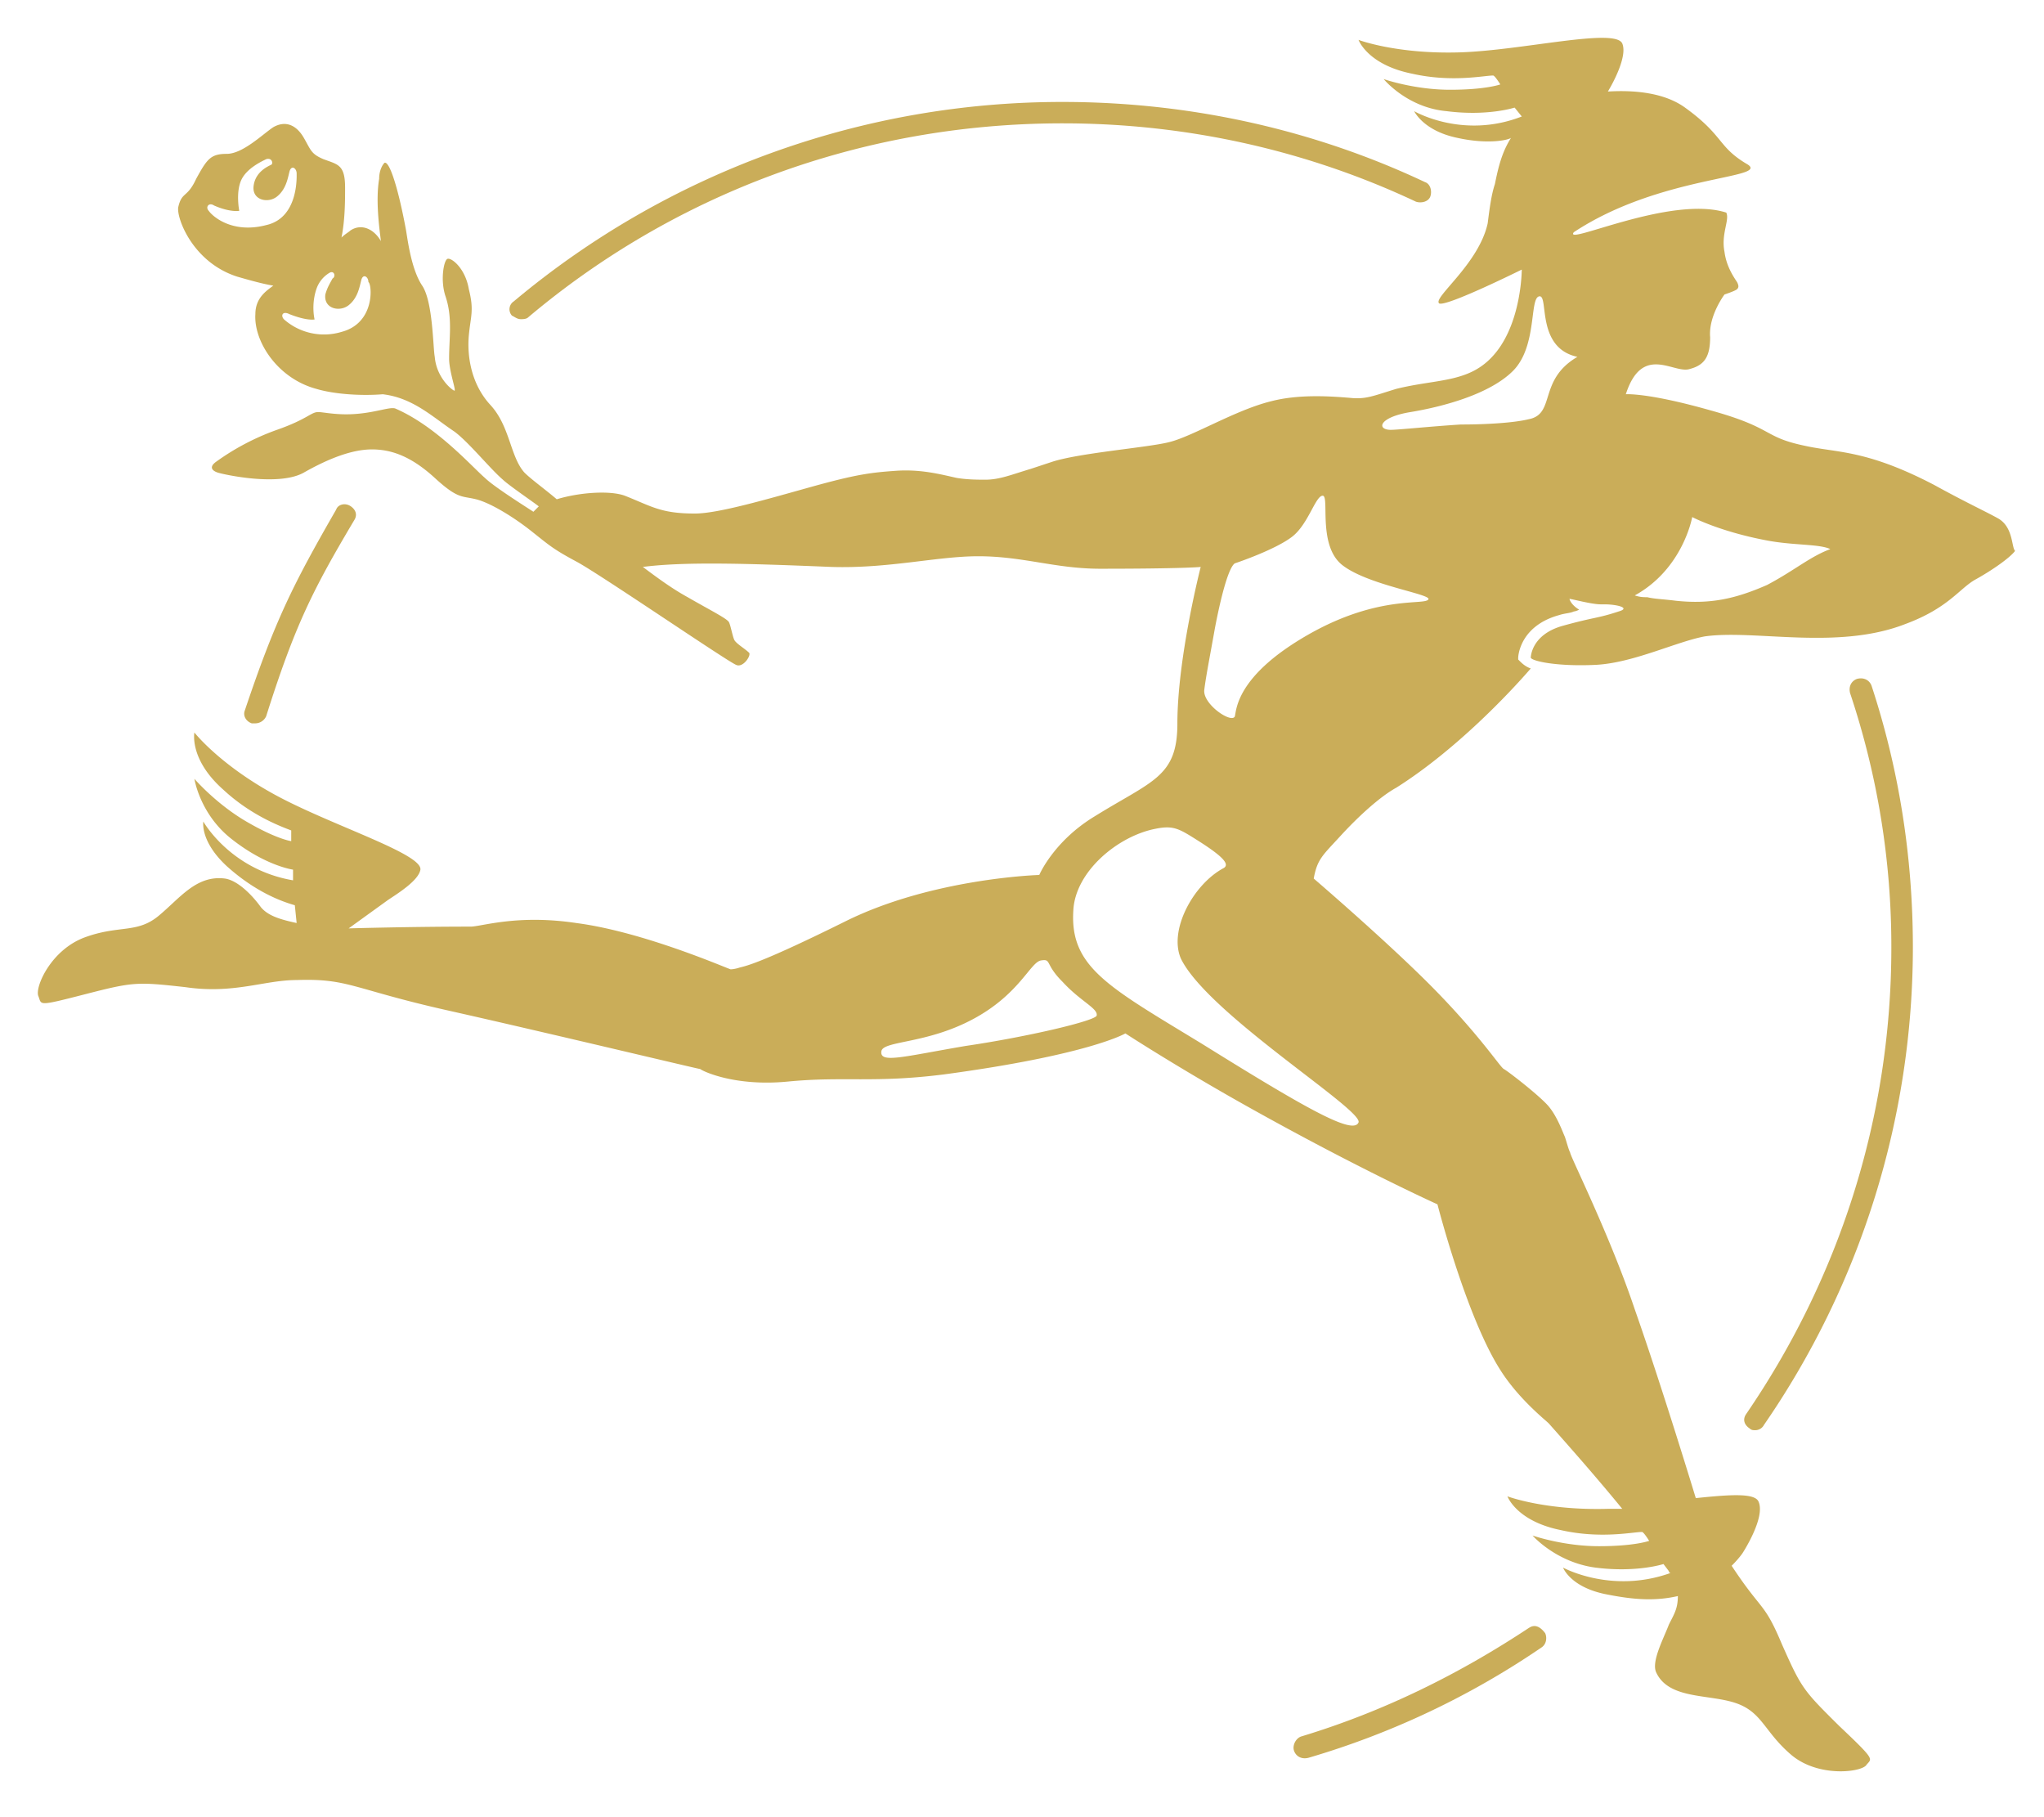 <svg width="54" height="48" fill="none" xmlns="http://www.w3.org/2000/svg"><path d="M6.748 19.107a.32.32 0 00.284-.188c.759-2.399 1.233-3.34 2.323-5.173.094-.142.047-.283-.095-.377-.142-.094-.332-.047-.38.094-1.137 1.976-1.61 2.916-2.416 5.315-.048.141.047.282.19.33h.094zm42.698-.988c-.048-.14-.19-.235-.38-.188-.142.047-.236.188-.189.377a21.062 21.062 0 011.09 6.725c0 4.562-1.422 8.795-3.838 12.322-.095.141-.048.282.094.376.048.047.095.047.142.047a.26.26 0 00.237-.14 22.223 22.223 0 003.934-12.605c0-2.446-.38-4.75-1.09-6.914zM13.762 8.431c.047 0 .142 0 .19-.047 3.79-3.198 8.719-5.126 14.121-5.126 3.365 0 6.54.752 9.336 2.07.142.046.332 0 .38-.142.047-.141 0-.33-.143-.376-2.89-1.364-6.16-2.117-9.573-2.117a22.542 22.542 0 00-14.5 5.268.248.248 0 00-.048.376c.095.047.142.094.237.094z" fill="#CAAD59"/><path d="M46.696 15.446c-.853.376-1.516.517-2.417.423-.379-.047-.568-.047-.758-.094-.095 0-.19 0-.332-.047 1.28-.705 1.517-2.07 1.517-2.07s.71.377 1.943.612c.71.141 1.421.094 1.706.235-.521.188-.948.564-1.659.94zm-6.303-4.374c-.379.094-1.09.141-1.8.141-.759.047-1.659.141-1.849.141-.379 0-.331-.33.522-.47.853-.141 2.085-.47 2.7-1.082.664-.658.427-1.975.712-1.975.237 0-.095 1.364.995 1.599-1.043.611-.569 1.505-1.28 1.646zm-5.828 5.69c-1.896 1.082-1.896 1.976-1.943 2.164-.095.188-.854-.33-.806-.705.047-.377.142-.847.284-1.646.19-.988.38-1.6.522-1.694.142-.047 1.09-.376 1.516-.705.427-.33.616-1.082.806-1.082.19 0-.143 1.317.52 1.834.664.518 2.276.753 2.276.894-.048.188-1.28-.141-3.175.94zM35.89 29.65c-.142.33-1.326-.33-4.122-2.07-2.465-1.504-3.507-2.022-3.412-3.527.047-1.034 1.184-1.975 2.18-2.163.473-.094.616 0 1.137.33.663.422.805.61.663.705-.805.423-1.469 1.646-1.137 2.398.71 1.458 4.834 3.998 4.691 4.327zm-6.918-2.822c-.048.141-1.849.564-3.46.8-1.658.282-2.275.47-2.227.14.047-.281 1.185-.187 2.417-.846 1.232-.658 1.516-1.505 1.8-1.552.285-.047.095.094.57.565.473.517.947.705.9.893zM9.022 8.767a1.599 1.599 0 01-1.517-.329c-.095-.094-.047-.235.142-.14.474.187.664.14.664.14s-.095-.376.047-.8a.79.79 0 01.332-.423c.142-.094.19.094.095.142-.048.094-.142.235-.19.423-.047.376.38.47.616.282.237-.188.285-.47.332-.658.047-.189.19-.095.19.047.094.047.19 1.081-.711 1.316zm-1.99-2.821c-.901.235-1.422-.236-1.517-.377-.095-.094 0-.235.142-.14.427.187.664.14.664.14s-.095-.47.047-.8c.142-.328.569-.516.663-.564.143-.047.19.095.143.142-.095.047-.427.188-.474.564-.048.376.379.47.616.282s.284-.47.331-.658c.048-.188.19-.094.19.047 0 .094.047 1.175-.806 1.364zm45.777 7.76c-.331-.188-.853-.424-1.706-.894-1.8-.94-2.559-.846-3.412-1.035-1.137-.235-.805-.47-2.511-.94-1.659-.47-2.228-.423-2.228-.423.427-1.317 1.233-.565 1.659-.659.38-.094.569-.282.569-.846-.048-.565.379-1.13.379-1.13s.284-.093.332-.14c.047-.047.047-.094 0-.188-.095-.142-.285-.424-.332-.8-.095-.47.142-.846.047-1.035-1.469-.47-4.312.894-4.028.518 2.275-1.505 5.165-1.411 4.597-1.787-.806-.47-.616-.753-1.659-1.505-.521-.377-1.28-.47-2.038-.424.143-.235.522-.94.38-1.27-.19-.423-2.654.189-4.313.236-1.658.047-2.654-.33-2.654-.33s.237.659 1.422.894c1.043.235 1.896.047 2.133.047.047 0 .19.235.19.235s-.38.141-1.328.141c-.947 0-1.753-.282-1.753-.282s.616.753 1.659.847c1.09.14 1.8-.094 1.8-.094l.19.235c-1.564.611-2.843-.141-2.843-.141s.236.517 1.137.705c.853.188 1.374.047 1.422 0-.238.376-.332.753-.427 1.223-.095.282-.142.658-.19 1.035-.236 1.081-1.469 1.975-1.28 2.116.19.094 2.18-.894 2.18-.894s0 1.317-.663 2.164c-.663.846-1.516.705-2.653.987-.617.188-.806.283-1.233.236-.568-.047-1.374-.094-2.085.094-.947.235-2.085.94-2.7 1.081-.57.141-2.37.283-3.081.518l-.569.188c-.474.14-.805.282-1.184.282-.19 0-.474 0-.759-.047-.426-.094-.948-.235-1.611-.188-.663.047-1.043.094-2.227.423-1.185.33-2.464.706-3.08.706-.901 0-1.138-.189-1.849-.47-.379-.142-1.184-.095-1.8.093-.332-.282-.664-.517-.854-.705-.379-.423-.379-1.223-.9-1.787-.521-.565-.616-1.317-.569-1.835.048-.517.143-.658 0-1.222-.094-.565-.473-.847-.568-.8-.095.047-.19.565-.048.988.19.564.095 1.082.095 1.646 0 .33.19.846.142.846-.047 0-.474-.329-.521-.893-.047-.235-.047-1.458-.332-1.881-.284-.424-.379-1.176-.426-1.458-.19-1.035-.427-1.834-.569-1.787-.047.047-.142.188-.142.423-.095.564 0 1.27.047 1.646-.19-.33-.521-.47-.805-.282-.048.047-.142.094-.237.188.095-.47.095-.988.095-1.317 0-.611-.19-.611-.57-.753-.33-.14-.33-.235-.52-.564-.19-.33-.474-.47-.806-.282-.284.188-.806.705-1.232.705-.427 0-.521.141-.806.659-.237.517-.379.329-.474.752-.047.282.38 1.458 1.564 1.834.332.095.664.189.948.236-.19.14-.474.329-.474.752-.047.706.569 1.693 1.611 1.975.474.142 1.185.188 1.754.142.805.094 1.327.61 1.895.987.38.282.948.988 1.28 1.27.142.141.9.658.947.705l-.142.142c-.142-.095-1.042-.659-1.28-.894-.33-.282-1.279-1.364-2.369-1.834-.142-.047-.473.094-.995.14-.521.048-.9-.046-1.042-.046-.19 0-.285.188-1.09.47a6.433 6.433 0 00-1.612.847c-.19.14-.094.235.048.282.142.047 1.611.376 2.275 0 .663-.376 1.28-.612 1.8-.612.522 0 1.043.189 1.659.753.616.564.71.47 1.09.564.379.094.995.47 1.469.847.474.376.569.47 1.185.8.616.329 3.98 2.633 4.217 2.727.19.094.427-.282.332-.33-.095-.093-.332-.234-.379-.328-.047-.094-.095-.377-.142-.47-.048-.095-.521-.33-1.09-.659-.427-.235-.806-.517-1.185-.8 1.09-.14 2.701-.094 4.976 0 1.516.048 2.796-.282 3.886-.282 1.185 0 2.038.33 3.222.33 2.18 0 2.654-.047 2.654-.047s-.616 2.398-.616 4.138c0 1.411-.663 1.505-2.18 2.446-1.09.658-1.469 1.552-1.469 1.552-.047 0-2.843.094-5.118 1.223-2.18 1.081-2.606 1.175-2.796 1.222-.142.047-.237.047-.237.047-.047 0-2.274-.987-4.075-1.222-1.564-.236-2.512.094-2.796.094-1.611 0-3.223.047-3.223.047l1.043-.753c.284-.188.806-.517.853-.8.047-.423-2.37-1.175-3.839-1.975-1.469-.8-2.132-1.646-2.132-1.646s-.142.706.758 1.505c.758.706 1.564.988 1.8 1.082v.282s-.378-.047-1.184-.517c-.806-.47-1.374-1.129-1.374-1.129s.142.94.995 1.6c.9.705 1.611.799 1.611.799v.282c-1.658-.282-2.37-1.552-2.37-1.552s-.094.517.617 1.176c.521.47 1.137.846 1.8 1.034l.048.47c-.426-.093-.758-.188-.948-.423-.237-.329-.616-.705-.948-.752-.758-.094-1.184.517-1.753.987s-1.043.236-1.943.565c-.9.329-1.327 1.317-1.232 1.552.095.235-.047.282 1.232-.047 1.28-.33 1.374-.33 2.654-.188 1.28.188 2.085-.188 2.938-.188 1.374-.047 1.47.235 3.98.8 2.512.563 6.635 1.551 6.683 1.551.047.047.9.47 2.322.33 1.469-.142 2.274.046 4.123-.189 3.838-.517 4.786-1.082 4.786-1.082s1.374.894 3.222 1.929c2.938 1.646 5.023 2.586 5.023 2.586s.759 2.963 1.66 4.374c.473.753 1.184 1.317 1.279 1.411.71.8 1.327 1.505 1.943 2.258h-.38c-1.658.047-2.653-.33-2.653-.33s.237.659 1.421.894c1.043.235 1.896.047 2.133.047.047 0 .19.235.19.235s-.38.141-1.327.141c-.948 0-1.754-.282-1.754-.282s.616.706 1.659.847c1.09.14 1.8-.094 1.8-.094l.143.188s0 .047.047.047c-1.564.564-2.843-.141-2.843-.141s.19.517 1.137.705c.711.141 1.28.188 1.896.047 0 .33-.095.47-.237.753-.142.376-.474.987-.332 1.27.332.705 1.374.564 2.085.799.711.235.758.752 1.47 1.364.71.611 1.847.47 1.99.282.142-.188.284-.094-.711-1.035-.948-.94-.995-.987-1.517-2.163-.474-1.129-.521-.847-1.327-2.07.19-.188.285-.329.285-.329s.616-.94.426-1.364c-.095-.235-.758-.188-1.658-.094 0 0-.9-2.963-1.612-4.985-.663-1.975-1.706-4.044-1.706-4.139-.047-.093-.094-.282-.142-.423-.047-.094-.19-.517-.426-.8-.237-.282-1.09-.94-1.185-.987-.095-.047-.569-.8-1.753-2.022-1.185-1.223-3.27-3.01-3.27-3.01.094-.517.237-.612.71-1.129.474-.517 1.043-1.035 1.47-1.27 1.563-.987 2.985-2.492 3.554-3.15-.142-.048-.237-.142-.285-.189l-.047-.047v-.047c0-.047.047-.846 1.09-1.129.142-.047.284-.047.38-.094 0 0 .047 0 .141-.047-.237-.14-.284-.329-.237-.282.048 0 .569.141.806.141h.095c.331 0 .71.094.379.188-.569.188-.616.141-1.47.377-.852.235-.852.846-.852.846.047.094.71.235 1.706.188.995-.047 2.132-.611 2.89-.752 1.327-.188 3.507.376 5.308-.33 1.138-.423 1.422-.94 1.848-1.175.427-.236.9-.565 1.043-.753-.095-.094-.047-.611-.427-.846z" fill="#CAAD59"/><path d="M40.395 42.998c-1.849 1.223-3.84 2.211-6.019 2.87-.142.047-.237.235-.19.376.048.141.19.235.38.188a21.791 21.791 0 006.16-2.916c.142-.094.142-.282.095-.377-.142-.188-.284-.235-.426-.14z" fill="#CAAD59"/></svg>